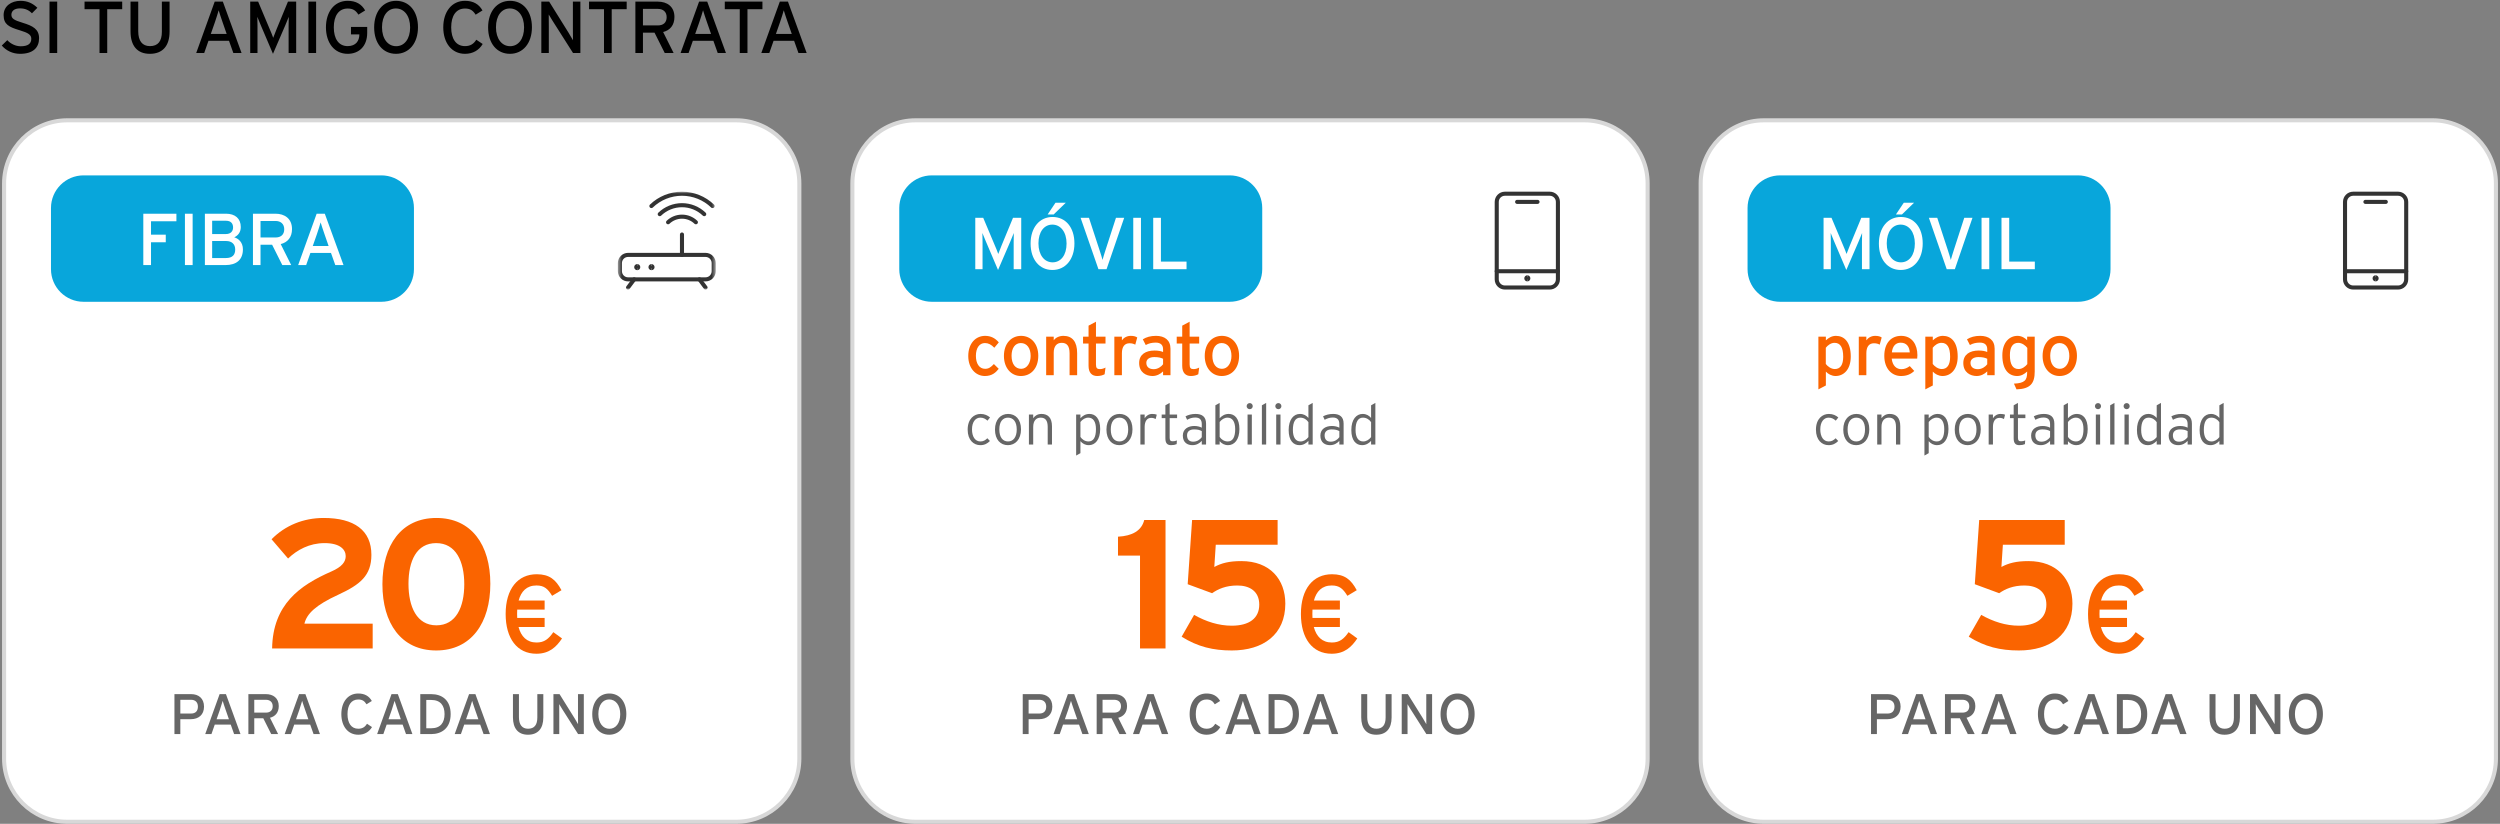 <svg width="613" height="202" viewBox="0 0 613 202" fill="none" xmlns="http://www.w3.org/2000/svg">
<rect x="0" y="0" width="613" height="202" fill="#808080" stroke="none"/>
<path d="M1 45C1 36.44 7.94 29.5 16.5 29.5H180.5C189.06 29.5 196 36.44 196 45V186C196 194.56 189.06 201.5 180.5 201.5H16.5C7.94 201.5 1 194.56 1 186V45Z" fill="white" stroke="#D8D8D8"/>
<path d="M91.381 152.925V159H66.721C66.901 148.2 73.516 143.52 81.211 140.145C83.911 138.975 84.766 137.715 84.766 136.365C84.766 134.745 83.371 133.17 79.591 133.17C75.856 133.17 72.841 134.835 70.636 136.95L66.586 132.225C69.916 128.85 74.371 127.005 79.366 127.005C86.836 127.005 91.066 130.02 91.066 136.05C91.066 141.135 88.321 143.34 82.966 145.815C77.386 148.38 75.226 150.495 74.641 152.925H91.381ZM106.999 127.005C115.594 127.005 120.229 133.575 120.229 143.16C120.229 152.745 115.549 159.495 106.954 159.495C98.359 159.495 93.769 152.835 93.769 143.25C93.769 133.665 98.404 127.005 106.999 127.005ZM106.999 153.33C111.814 153.33 113.839 148.875 113.839 143.25C113.839 137.625 111.769 133.17 106.954 133.17C102.139 133.17 100.159 137.535 100.159 143.16C100.159 148.785 102.184 153.33 106.999 153.33Z" fill="#FA6400"/>
<path d="M133.543 149.47H126.82C126.793 149.821 126.793 150.172 126.793 150.523C126.793 150.874 126.793 151.198 126.82 151.522H133.543V153.736H127.144C127.765 156.058 129.169 157.543 131.572 157.543C133.462 157.543 134.515 156.679 135.676 155.005L137.809 156.544C136.405 158.65 134.677 160.297 131.518 160.297C126.793 160.297 123.985 156.544 123.985 150.55C123.985 144.367 126.982 140.803 131.599 140.803C134.704 140.803 136.27 142.099 137.674 144.718L135.379 146.095C134.326 144.394 133.462 143.557 131.545 143.557C129.142 143.557 127.765 145.015 127.171 147.256H133.543V149.47Z" fill="#FA6400"/>
<path d="M46.876 170.2C48.682 170.2 50.026 171.236 50.026 173.266C50.026 175.282 48.682 176.346 46.778 176.346H44.216V180H42.774V170.2H46.876ZM46.848 174.96C47.968 174.96 48.528 174.316 48.528 173.266C48.528 172.188 47.87 171.586 46.848 171.586H44.216V174.96H46.848ZM53.106 176.36H56.13L55.346 174.106C55.108 173.406 54.716 172.272 54.604 171.852C54.492 172.272 54.142 173.392 53.89 174.12L53.106 176.36ZM55.402 170.2L58.972 180H57.404L56.578 177.676H52.658L51.846 180H50.32L53.848 170.2H55.402ZM65.201 174.736C66.181 174.736 66.867 174.232 66.867 173.168C66.867 172.146 66.195 171.586 65.201 171.586H62.345V174.736H65.201ZM65.201 170.2C66.909 170.2 68.351 171.11 68.351 173.126C68.351 174.694 67.525 175.66 66.195 175.996L68.197 180H66.503L64.557 176.122H62.345V180H60.903V170.2H65.201ZM72.588 176.36H75.612L74.829 174.106C74.591 173.406 74.198 172.272 74.087 171.852C73.975 172.272 73.624 173.392 73.373 174.12L72.588 176.36ZM74.885 170.2L78.454 180H76.886L76.061 177.676H72.141L71.329 180H69.802L73.331 170.2H74.885ZM89.997 177.466L91.215 178.278C90.515 179.482 89.325 180.154 87.841 180.154C85.307 180.154 83.697 178.068 83.697 175.1C83.697 172.132 85.307 170.046 87.841 170.046C89.437 170.046 90.501 170.69 91.173 171.88L89.871 172.692C89.367 171.894 88.849 171.516 87.841 171.516C86.133 171.516 85.209 172.902 85.209 175.1C85.209 177.298 86.133 178.684 87.841 178.684C88.863 178.684 89.493 178.264 89.997 177.466ZM95.257 176.36H98.281L97.496 174.106C97.258 173.406 96.867 172.272 96.754 171.852C96.642 172.272 96.293 173.392 96.04 174.12L95.257 176.36ZM97.552 170.2L101.123 180H99.555L98.728 177.676H94.808L93.996 180H92.471L95.999 170.2H97.552ZM105.727 170.2C108.359 170.2 110.501 171.642 110.501 175.1C110.501 178.558 108.289 180 105.727 180H103.053V170.2H105.727ZM105.727 178.572C108.051 178.572 109.003 177.158 109.003 175.1C109.003 173.042 108.051 171.628 105.727 171.628H104.523V178.572H105.727ZM114.274 176.36H117.298L116.514 174.106C116.276 173.406 115.884 172.272 115.772 171.852C115.66 172.272 115.31 173.392 115.058 174.12L114.274 176.36ZM116.57 170.2L120.14 180H118.572L117.746 177.676H113.826L113.014 180H111.488L115.016 170.2H116.57ZM133.222 170.2V175.912C133.222 178.656 131.892 180.154 129.456 180.154C127.034 180.154 125.774 178.586 125.774 175.884V170.2H127.244V175.842C127.244 177.69 128.014 178.684 129.484 178.684C131.024 178.684 131.752 177.732 131.752 175.94V170.2H133.222ZM143.15 170.2V180H141.75L137.844 173.854C137.606 173.49 137.27 172.902 137.116 172.65C137.116 173.014 137.13 174.372 137.13 174.918V180H135.702V170.2H137.2L140.924 176.178C141.176 176.584 141.596 177.312 141.736 177.564C141.736 177.2 141.722 175.8 141.722 175.254V170.2H143.15ZM149.406 170.046C151.898 170.046 153.578 172.034 153.578 175.086C153.578 178.138 151.87 180.154 149.378 180.154C146.9 180.154 145.22 178.166 145.22 175.114C145.22 172.062 146.928 170.046 149.406 170.046ZM149.42 178.698C150.974 178.698 152.08 177.34 152.08 175.114C152.08 172.888 150.932 171.502 149.364 171.502C147.81 171.502 146.718 172.86 146.718 175.086C146.718 177.312 147.852 178.698 149.42 178.698Z" fill="#666666"/>
<path d="M93.5 43H20.5C16.082 43 12.5 46.582 12.5 51V66C12.5 70.418 16.082 74 20.5 74H93.5C97.918 74 101.5 70.418 101.5 66V51C101.5 46.582 97.918 43 93.5 43Z" fill="#08A6DB"/>
<path d="M43.256 52.4V54.254H37.028V57.548H40.646V59.402H37.028V65H35.138V52.4H43.256ZM47.235 52.4V65H45.345V52.4H47.235ZM57.438 58.196C58.428 58.466 59.562 59.384 59.562 61.13C59.562 63.686 57.996 65 55.242 65H50.238V52.4H55.422C57.618 52.4 59.04 53.552 59.04 55.676C59.04 56.954 58.356 57.746 57.438 58.196ZM55.404 57.386C56.646 57.386 57.15 56.612 57.15 55.784C57.15 54.848 56.664 54.128 55.404 54.128H52.02V57.386H55.404ZM55.386 63.272C57.06 63.272 57.672 62.426 57.672 61.184C57.672 59.888 56.862 59.096 55.44 59.096H52.02V63.272H55.386ZM67.551 58.232C68.811 58.232 69.693 57.584 69.693 56.216C69.693 54.902 68.829 54.182 67.551 54.182H63.879V58.232H67.551ZM67.551 52.4C69.747 52.4 71.601 53.57 71.601 56.162C71.601 58.178 70.539 59.42 68.829 59.852L71.403 65H69.225L66.723 60.014H63.879V65H62.025V52.4H67.551ZM76.689 60.32H80.577L79.569 57.422C79.263 56.522 78.759 55.064 78.615 54.524C78.471 55.064 78.021 56.504 77.697 57.44L76.689 60.32ZM79.641 52.4L84.231 65H82.215L81.153 62.012H76.113L75.069 65H73.107L77.643 52.4H79.641Z" fill="white"/>
<mask id="mask0_1_280" style="mask-type:luminance" maskUnits="userSpaceOnUse" x="151" y="47" width="25" height="24">
<path d="M175.5 47H151.5V71H175.5V47Z" fill="white"/>
</mask>
<g mask="url(#mask0_1_280)">
<path d="M175 66.5C175 67.03 174.789 67.539 174.414 67.914C174.039 68.289 173.53 68.5 173 68.5H154C153.47 68.5 152.961 68.289 152.586 67.914C152.211 67.539 152 67.03 152 66.5V64.5C152 63.97 152.211 63.461 152.586 63.086C152.961 62.711 153.47 62.5 154 62.5H173C173.53 62.5 174.039 62.711 174.414 63.086C174.789 63.461 175 63.97 175 64.5V66.5Z" stroke="#333333" stroke-linecap="round" stroke-linejoin="round"/>
<path d="M156.25 65.75C156.112 65.75 156 65.638 156 65.5C156 65.362 156.112 65.25 156.25 65.25" stroke="#333333"/>
<path d="M156.25 65.75C156.388 65.75 156.5 65.638 156.5 65.5C156.5 65.362 156.388 65.25 156.25 65.25" stroke="#333333"/>
<path d="M159.75 65.75C159.612 65.75 159.5 65.638 159.5 65.5C159.5 65.362 159.612 65.25 159.75 65.25" stroke="#333333"/>
<path d="M159.75 65.75C159.888 65.75 160 65.638 160 65.5C160 65.362 159.888 65.25 159.75 65.25" stroke="#333333"/>
<path d="M170.631 54.498C169.715 53.617 168.494 53.125 167.222 53.125C165.951 53.125 164.73 53.617 163.813 54.498" stroke="#333333" stroke-linecap="round" stroke-linejoin="round"/>
<path d="M172.676 52.51C171.21 51.1 169.255 50.312 167.221 50.312C165.187 50.312 163.232 51.1 161.767 52.51" stroke="#333333" stroke-linecap="round" stroke-linejoin="round"/>
<path d="M174.722 50.521C172.706 48.583 170.018 47.5 167.222 47.5C164.425 47.5 161.737 48.583 159.722 50.521" stroke="#333333" stroke-linecap="round" stroke-linejoin="round"/>
<path d="M167.222 62.5V57.5" stroke="#333333" stroke-linecap="round" stroke-linejoin="round"/>
<path d="M155.5 68.5L154 70.5" stroke="#333333" stroke-linecap="round" stroke-linejoin="round"/>
<path d="M171.5 68.5L173 70.5" stroke="#333333" stroke-linecap="round" stroke-linejoin="round"/>
</g>
<path d="M388.5 29.5H224.5C215.94 29.5 209 36.44 209 45V186C209 194.56 215.94 201.5 224.5 201.5H388.5C397.06 201.5 404 194.56 404 186V45C404 36.44 397.06 29.5 388.5 29.5Z" fill="white" stroke="#D8D8D8"/>
<path d="M285.787 127.5V159H279.532V136.23H274.132V131.595C277.642 131.415 279.937 130.11 280.567 127.5H285.787ZM304.361 137.58C311.426 137.58 315.161 142.08 315.161 148.02C315.161 155.58 309.761 159.495 302.021 159.495C297.476 159.495 293.696 158.595 289.736 156.12L292.796 150.765C295.721 152.43 298.826 153.42 302.021 153.42C306.296 153.42 308.771 151.62 308.771 148.245C308.771 144.96 306.386 143.565 303.416 143.565C300.581 143.565 298.691 144.42 297.206 145.455L291.221 143.25L292.301 127.5H313.271V133.575H298.106L297.746 139.02C299.501 138.075 301.391 137.58 304.361 137.58Z" fill="#FA6400"/>
<path d="M328.543 149.47H321.82C321.793 149.821 321.793 150.172 321.793 150.523C321.793 150.874 321.793 151.198 321.82 151.522H328.543V153.736H322.144C322.765 156.058 324.169 157.543 326.572 157.543C328.462 157.543 329.515 156.679 330.676 155.005L332.809 156.544C331.405 158.65 329.677 160.297 326.518 160.297C321.793 160.297 318.985 156.544 318.985 150.55C318.985 144.367 321.982 140.803 326.599 140.803C329.704 140.803 331.27 142.099 332.674 144.718L330.379 146.095C329.326 144.394 328.462 143.557 326.545 143.557C324.142 143.557 322.765 145.015 322.171 147.256H328.543V149.47Z" fill="#FA6400"/>
<path d="M254.876 170.2C256.682 170.2 258.026 171.236 258.026 173.266C258.026 175.282 256.682 176.346 254.778 176.346H252.216V180H250.774V170.2H254.876ZM254.848 174.96C255.968 174.96 256.528 174.316 256.528 173.266C256.528 172.188 255.87 171.586 254.848 171.586H252.216V174.96H254.848ZM261.106 176.36H264.13L263.346 174.106C263.108 173.406 262.716 172.272 262.604 171.852C262.492 172.272 262.142 173.392 261.89 174.12L261.106 176.36ZM263.402 170.2L266.972 180H265.404L264.578 177.676H260.658L259.846 180H258.32L261.848 170.2H263.402ZM273.201 174.736C274.181 174.736 274.867 174.232 274.867 173.168C274.867 172.146 274.195 171.586 273.201 171.586H270.345V174.736H273.201ZM273.201 170.2C274.909 170.2 276.351 171.11 276.351 173.126C276.351 174.694 275.525 175.66 274.195 175.996L276.197 180H274.503L272.557 176.122H270.345V180H268.903V170.2H273.201ZM280.589 176.36H283.613L282.829 174.106C282.591 173.406 282.199 172.272 282.087 171.852C281.975 172.272 281.625 173.392 281.373 174.12L280.589 176.36ZM282.885 170.2L286.455 180H284.887L284.061 177.676H280.141L279.329 180H277.803L281.331 170.2H282.885ZM297.997 177.466L299.215 178.278C298.515 179.482 297.325 180.154 295.841 180.154C293.307 180.154 291.697 178.068 291.697 175.1C291.697 172.132 293.307 170.046 295.841 170.046C297.437 170.046 298.501 170.69 299.173 171.88L297.871 172.692C297.367 171.894 296.849 171.516 295.841 171.516C294.133 171.516 293.209 172.902 293.209 175.1C293.209 177.298 294.133 178.684 295.841 178.684C296.863 178.684 297.493 178.264 297.997 177.466ZM303.257 176.36H306.281L305.497 174.106C305.259 173.406 304.867 172.272 304.755 171.852C304.643 172.272 304.293 173.392 304.041 174.12L303.257 176.36ZM305.553 170.2L309.123 180H307.555L306.729 177.676H302.809L301.997 180H300.471L303.999 170.2H305.553ZM313.727 170.2C316.359 170.2 318.501 171.642 318.501 175.1C318.501 178.558 316.289 180 313.727 180H311.053V170.2H313.727ZM313.727 178.572C316.051 178.572 317.003 177.158 317.003 175.1C317.003 173.042 316.051 171.628 313.727 171.628H312.523V178.572H313.727ZM322.274 176.36H325.298L324.514 174.106C324.276 173.406 323.884 172.272 323.772 171.852C323.66 172.272 323.31 173.392 323.058 174.12L322.274 176.36ZM324.57 170.2L328.14 180H326.572L325.746 177.676H321.826L321.014 180H319.488L323.016 170.2H324.57ZM341.222 170.2V175.912C341.222 178.656 339.892 180.154 337.456 180.154C335.034 180.154 333.774 178.586 333.774 175.884V170.2H335.244V175.842C335.244 177.69 336.014 178.684 337.484 178.684C339.024 178.684 339.752 177.732 339.752 175.94V170.2H341.222ZM351.15 170.2V180H349.75L345.844 173.854C345.606 173.49 345.27 172.902 345.116 172.65C345.116 173.014 345.13 174.372 345.13 174.918V180H343.702V170.2H345.2L348.924 176.178C349.176 176.584 349.596 177.312 349.736 177.564C349.736 177.2 349.722 175.8 349.722 175.254V170.2H351.15ZM357.406 170.046C359.898 170.046 361.578 172.034 361.578 175.086C361.578 178.138 359.87 180.154 357.378 180.154C354.9 180.154 353.22 178.166 353.22 175.114C353.22 172.062 354.928 170.046 357.406 170.046ZM357.42 178.698C358.974 178.698 360.08 177.34 360.08 175.114C360.08 172.888 358.932 171.502 357.364 171.502C355.81 171.502 354.718 172.86 354.718 175.086C354.718 177.312 355.852 178.698 357.42 178.698Z" fill="#666666"/>
<path d="M301.5 43H228.5C224.082 43 220.5 46.582 220.5 51V66C220.5 70.418 224.082 74 228.5 74H301.5C305.918 74 309.5 70.418 309.5 66V51C309.5 46.582 305.918 43 301.5 43Z" fill="#08A6DB"/>
<path d="M250.406 53.4V66H248.552V59.34C248.552 58.584 248.57 57.486 248.588 57.126C248.444 57.486 248.084 58.386 247.778 59.106L244.718 66.198L241.694 59.106C241.388 58.386 241.028 57.486 240.884 57.126C240.902 57.486 240.92 58.584 240.92 59.34V66H239.138V53.4H241.082L243.908 60.114C244.214 60.834 244.61 61.752 244.772 62.274C244.952 61.752 245.312 60.852 245.618 60.114L248.39 53.4H250.406ZM258.805 49.71H261.325L258.355 52.59H256.879L258.805 49.71ZM258.085 53.202C261.289 53.202 263.449 55.758 263.449 59.682C263.449 63.606 261.253 66.198 258.049 66.198C254.863 66.198 252.703 63.642 252.703 59.718C252.703 55.794 254.899 53.202 258.085 53.202ZM258.103 64.326C260.101 64.326 261.523 62.58 261.523 59.718C261.523 56.856 260.047 55.074 258.031 55.074C256.033 55.074 254.629 56.82 254.629 59.682C254.629 62.544 256.087 64.326 258.103 64.326ZM273.636 53.4H275.652L271.332 66H269.334L264.96 53.4H267.012L269.64 61.428C269.874 62.166 270.234 63.282 270.342 63.732C270.45 63.282 270.81 62.148 271.044 61.41L273.636 53.4ZM279.765 53.4V66H277.875V53.4H279.765ZM290.94 64.146V66H282.768V53.4H284.658V64.146H290.94Z" fill="white"/>
<path d="M380 47.5H369C367.895 47.5 367 48.395 367 49.5V68.5C367 69.605 367.895 70.5 369 70.5H380C381.105 70.5 382 69.605 382 68.5V49.5C382 48.395 381.105 47.5 380 47.5Z" stroke="#333333" stroke-linecap="round" stroke-linejoin="round"/>
<path d="M382 66.5H367" stroke="#333333" stroke-linecap="round" stroke-linejoin="round"/>
<path d="M372 49.5H377" stroke="#333333" stroke-linecap="round" stroke-linejoin="round"/>
<path d="M374.5 68.5C374.362 68.5 374.25 68.388 374.25 68.25C374.25 68.112 374.362 68 374.5 68" stroke="#333333"/>
<path d="M374.5 68.5C374.638 68.5 374.75 68.388 374.75 68.25C374.75 68.112 374.638 68 374.5 68" stroke="#333333"/>
<path d="M241.558 82.352C242.944 82.352 244.024 82.91 244.906 83.954L243.808 85.268C243.034 84.476 242.35 84.116 241.504 84.116C240.154 84.116 239.29 85.322 239.29 87.248C239.29 89.102 240.082 90.434 241.558 90.434C242.44 90.434 242.962 90.038 243.7 89.264L244.888 90.434C244.15 91.37 243.214 92.198 241.504 92.198C239.2 92.198 237.418 90.254 237.418 87.302C237.418 84.17 239.254 82.352 241.558 82.352ZM250.375 82.352C252.787 82.352 254.587 84.278 254.587 87.23C254.587 90.362 252.751 92.198 250.321 92.198C247.945 92.198 246.163 90.236 246.163 87.284C246.163 84.188 247.999 82.352 250.375 82.352ZM250.393 90.434C251.797 90.434 252.715 89.012 252.715 87.284C252.715 85.358 251.797 84.116 250.303 84.116C248.899 84.116 248.035 85.358 248.035 87.23C248.035 89.3 248.989 90.434 250.393 90.434ZM264.115 86.582V92H262.261V86.654C262.261 84.746 261.541 84.062 260.317 84.062C259.075 84.062 258.373 84.944 258.373 86.474V92H256.519V82.55H258.373V83.45C258.841 82.766 259.777 82.352 260.749 82.352C262.945 82.352 264.115 83.792 264.115 86.582ZM269.703 90.506C270.189 90.506 270.729 90.326 271.071 90.128L270.855 91.766C270.405 92.018 269.775 92.198 269.037 92.198C267.723 92.198 266.913 91.388 266.913 89.696V84.242H265.563V82.55H266.913V79.85L268.731 78.878V82.55H271.071V84.242H268.731V89.372C268.731 90.254 269.019 90.506 269.703 90.506ZM277.251 82.352C278.007 82.352 278.475 82.496 278.853 82.748L278.367 84.512C277.971 84.296 277.557 84.17 276.945 84.17C275.775 84.17 275.091 84.998 275.091 86.6V92H273.237V82.55H275.091V83.45C275.523 82.82 276.315 82.352 277.251 82.352ZM282.899 90.524C283.889 90.524 284.753 89.912 285.185 89.318V87.968C284.681 87.716 284.033 87.554 283.025 87.554C281.837 87.554 281.081 88.094 281.081 88.958C281.081 89.894 281.675 90.524 282.899 90.524ZM287.003 85.52V92H285.185V91.064C284.537 91.712 283.619 92.198 282.593 92.198C281.063 92.198 279.317 91.334 279.317 89.012C279.317 86.906 280.937 85.952 283.079 85.952C283.961 85.952 284.663 86.078 285.185 86.312V85.61C285.185 84.584 284.555 84.008 283.403 84.008C282.431 84.008 281.675 84.188 280.937 84.602L280.217 83.198C281.117 82.64 282.125 82.352 283.457 82.352C285.563 82.352 287.003 83.378 287.003 85.52ZM292.67 90.506C293.156 90.506 293.696 90.326 294.038 90.128L293.822 91.766C293.372 92.018 292.742 92.198 292.004 92.198C290.69 92.198 289.88 91.388 289.88 89.696V84.242H288.53V82.55H289.88V79.85L291.698 78.878V82.55H294.038V84.242H291.698V89.372C291.698 90.254 291.986 90.506 292.67 90.506ZM299.614 82.352C302.026 82.352 303.826 84.278 303.826 87.23C303.826 90.362 301.99 92.198 299.56 92.198C297.184 92.198 295.402 90.236 295.402 87.284C295.402 84.188 297.238 82.352 299.614 82.352ZM299.632 90.434C301.036 90.434 301.954 89.012 301.954 87.284C301.954 85.358 301.036 84.116 299.542 84.116C298.138 84.116 297.274 85.358 297.274 87.23C297.274 89.3 298.228 90.434 299.632 90.434Z" fill="#FA6400"/>
<path d="M240.434 101.496C241.428 101.496 242.184 101.86 242.758 102.364L242.128 103.148C241.596 102.672 241.106 102.406 240.364 102.406C239.216 102.406 238.334 103.442 238.334 105.276C238.334 107.082 239.104 108.244 240.406 108.244C241.12 108.244 241.596 107.95 242.1 107.46L242.73 108.132C242.114 108.762 241.4 109.154 240.364 109.154C238.754 109.154 237.27 107.922 237.27 105.36C237.27 102.644 238.894 101.496 240.434 101.496ZM247.189 101.496C248.981 101.496 250.353 102.784 250.353 105.276C250.353 107.768 248.925 109.154 247.133 109.154C245.341 109.154 243.969 107.824 243.969 105.332C243.969 102.84 245.397 101.496 247.189 101.496ZM247.161 108.244C248.435 108.244 249.303 107.236 249.303 105.304C249.303 103.372 248.435 102.406 247.161 102.406C245.887 102.406 245.033 103.372 245.033 105.304C245.033 107.236 245.887 108.244 247.161 108.244ZM257.947 104.52V109H256.897V104.702C256.897 103.12 256.337 102.406 255.161 102.406C254.139 102.406 253.341 103.092 253.341 104.702V109H252.291V101.65H253.341V102.546C253.761 101.93 254.447 101.496 255.371 101.496C256.925 101.496 257.947 102.406 257.947 104.52ZM266.909 108.244C268.127 108.244 268.729 107.194 268.729 105.22C268.729 103.372 268.029 102.406 266.867 102.406C266.083 102.406 265.439 102.826 264.921 103.47V107.138C265.327 107.754 266.041 108.244 266.909 108.244ZM267.133 101.496C268.603 101.496 269.765 102.616 269.765 105.206C269.765 107.81 268.533 109.154 266.993 109.154C266.069 109.154 265.439 108.762 264.921 108.174V111.114L263.871 111.702V101.65H264.921V102.546C265.439 101.986 266.139 101.496 267.133 101.496ZM274.519 101.496C276.311 101.496 277.683 102.784 277.683 105.276C277.683 107.768 276.255 109.154 274.463 109.154C272.671 109.154 271.299 107.824 271.299 105.332C271.299 102.84 272.727 101.496 274.519 101.496ZM274.491 108.244C275.765 108.244 276.633 107.236 276.633 105.304C276.633 103.372 275.765 102.406 274.491 102.406C273.217 102.406 272.363 103.372 272.363 105.304C272.363 107.236 273.217 108.244 274.491 108.244ZM282.491 101.496C283.037 101.496 283.387 101.566 283.639 101.678L283.373 102.742C283.079 102.574 282.757 102.462 282.267 102.462C281.245 102.462 280.671 103.288 280.671 104.688V109H279.621V101.65H280.671V102.56C281.007 101.972 281.707 101.496 282.491 101.496ZM288.623 101.65V102.532H286.803V107.32C286.803 107.978 286.985 108.202 287.545 108.202C287.965 108.202 288.245 108.132 288.581 107.992L288.511 108.902C288.105 109.07 287.713 109.154 287.153 109.154C286.243 109.154 285.753 108.706 285.753 107.488V102.532H284.843V101.65H285.753V99.382L286.803 98.794V101.65H288.623ZM292.563 108.3C293.515 108.3 294.229 107.81 294.677 107.194V105.71C294.201 105.444 293.683 105.29 292.787 105.29C291.709 105.29 291.065 105.808 291.065 106.732C291.065 107.824 291.667 108.3 292.563 108.3ZM295.727 103.876V109H294.677V108.104C294.159 108.664 293.431 109.154 292.381 109.154C291.233 109.154 290.029 108.58 290.029 106.802C290.029 105.15 291.387 104.45 292.843 104.45C293.585 104.45 294.243 104.632 294.677 104.87V104.002C294.677 102.91 294.159 102.378 293.081 102.378C292.311 102.378 291.681 102.588 291.079 102.938L290.687 102.084C291.331 101.734 292.199 101.496 293.151 101.496C294.733 101.496 295.727 102.168 295.727 103.876ZM301.272 101.496C302.742 101.496 303.904 102.616 303.904 105.206C303.904 107.81 302.672 109.154 301.132 109.154C300.208 109.154 299.578 108.762 299.06 108.174V109H298.01V99.382L299.06 98.794V102.546C299.578 101.986 300.278 101.496 301.272 101.496ZM301.048 108.244C302.266 108.244 302.868 107.194 302.868 105.22C302.868 103.372 302.168 102.406 301.006 102.406C300.222 102.406 299.578 102.826 299.06 103.47V107.138C299.466 107.754 300.18 108.244 301.048 108.244ZM306.446 98.836C306.838 98.836 307.174 99.172 307.174 99.592C307.174 99.998 306.838 100.334 306.446 100.334C306.012 100.334 305.676 99.998 305.676 99.592C305.676 99.172 306.012 98.836 306.446 98.836ZM306.95 101.65V109H305.9V101.65H306.95ZM310.464 98.794V109H309.414V99.382L310.464 98.794ZM313.473 98.836C313.865 98.836 314.201 99.172 314.201 99.592C314.201 99.998 313.865 100.334 313.473 100.334C313.039 100.334 312.703 99.998 312.703 99.592C312.703 99.172 313.039 98.836 313.473 98.836ZM313.977 101.65V109H312.927V101.65H313.977ZM318.877 108.244C319.661 108.244 320.305 107.824 320.823 107.18V103.512C320.417 102.896 319.703 102.406 318.835 102.406C317.617 102.406 317.015 103.456 317.015 105.43C317.015 107.278 317.715 108.244 318.877 108.244ZM321.873 98.794V109H320.823V108.104C320.305 108.664 319.605 109.154 318.611 109.154C317.141 109.154 315.979 108.034 315.979 105.444C315.979 102.84 317.211 101.496 318.751 101.496C319.675 101.496 320.305 101.888 320.823 102.476V99.382L321.873 98.794ZM326.291 108.3C327.243 108.3 327.957 107.81 328.405 107.194V105.71C327.929 105.444 327.411 105.29 326.515 105.29C325.437 105.29 324.793 105.808 324.793 106.732C324.793 107.824 325.395 108.3 326.291 108.3ZM329.455 103.876V109H328.405V108.104C327.887 108.664 327.159 109.154 326.109 109.154C324.961 109.154 323.757 108.58 323.757 106.802C323.757 105.15 325.115 104.45 326.571 104.45C327.313 104.45 327.971 104.632 328.405 104.87V104.002C328.405 102.91 327.887 102.378 326.809 102.378C326.039 102.378 325.409 102.588 324.807 102.938L324.415 102.084C325.059 101.734 325.927 101.496 326.879 101.496C328.461 101.496 329.455 102.168 329.455 103.876ZM334.244 108.244C335.028 108.244 335.672 107.824 336.19 107.18V103.512C335.784 102.896 335.07 102.406 334.202 102.406C332.984 102.406 332.382 103.456 332.382 105.43C332.382 107.278 333.082 108.244 334.244 108.244ZM337.24 98.794V109H336.19V108.104C335.672 108.664 334.972 109.154 333.978 109.154C332.508 109.154 331.346 108.034 331.346 105.444C331.346 102.84 332.578 101.496 334.118 101.496C335.042 101.496 335.672 101.888 336.19 102.476V99.382L337.24 98.794Z" fill="#666666"/>
<path d="M596.5 29.5H432.5C423.94 29.5 417 36.44 417 45V186C417 194.56 423.94 201.5 432.5 201.5H596.5C605.06 201.5 612 194.56 612 186V45C612 36.44 605.06 29.5 596.5 29.5Z" fill="white" stroke="#D8D8D8"/>
<path d="M497.361 137.58C504.426 137.58 508.161 142.08 508.161 148.02C508.161 155.58 502.761 159.495 495.021 159.495C490.476 159.495 486.696 158.595 482.736 156.12L485.796 150.765C488.721 152.43 491.826 153.42 495.021 153.42C499.296 153.42 501.771 151.62 501.771 148.245C501.771 144.96 499.386 143.565 496.416 143.565C493.581 143.565 491.691 144.42 490.206 145.455L484.221 143.25L485.301 127.5H506.271V133.575H491.106L490.746 139.02C492.501 138.075 494.391 137.58 497.361 137.58Z" fill="#FA6400"/>
<path d="M521.543 149.47H514.82C514.793 149.821 514.793 150.172 514.793 150.523C514.793 150.874 514.793 151.198 514.82 151.522H521.543V153.736H515.144C515.765 156.058 517.169 157.543 519.572 157.543C521.462 157.543 522.515 156.679 523.676 155.005L525.809 156.544C524.405 158.65 522.677 160.297 519.518 160.297C514.793 160.297 511.985 156.544 511.985 150.55C511.985 144.367 514.982 140.803 519.599 140.803C522.704 140.803 524.27 142.099 525.674 144.718L523.379 146.095C522.326 144.394 521.462 143.557 519.545 143.557C517.142 143.557 515.765 145.015 515.171 147.256H521.543V149.47Z" fill="#FA6400"/>
<path d="M462.876 170.2C464.682 170.2 466.026 171.236 466.026 173.266C466.026 175.282 464.682 176.346 462.778 176.346H460.216V180H458.774V170.2H462.876ZM462.848 174.96C463.968 174.96 464.528 174.316 464.528 173.266C464.528 172.188 463.87 171.586 462.848 171.586H460.216V174.96H462.848ZM469.106 176.36H472.13L471.346 174.106C471.108 173.406 470.716 172.272 470.604 171.852C470.492 172.272 470.142 173.392 469.89 174.12L469.106 176.36ZM471.402 170.2L474.972 180H473.404L472.578 177.676H468.658L467.846 180H466.32L469.848 170.2H471.402ZM481.201 174.736C482.181 174.736 482.867 174.232 482.867 173.168C482.867 172.146 482.195 171.586 481.201 171.586H478.345V174.736H481.201ZM481.201 170.2C482.909 170.2 484.351 171.11 484.351 173.126C484.351 174.694 483.525 175.66 482.195 175.996L484.197 180H482.503L480.557 176.122H478.345V180H476.903V170.2H481.201ZM488.589 176.36H491.613L490.829 174.106C490.591 173.406 490.199 172.272 490.087 171.852C489.975 172.272 489.625 173.392 489.373 174.12L488.589 176.36ZM490.885 170.2L494.455 180H492.887L492.061 177.676H488.141L487.329 180H485.803L489.331 170.2H490.885ZM505.997 177.466L507.215 178.278C506.515 179.482 505.325 180.154 503.841 180.154C501.307 180.154 499.697 178.068 499.697 175.1C499.697 172.132 501.307 170.046 503.841 170.046C505.437 170.046 506.501 170.69 507.173 171.88L505.871 172.692C505.367 171.894 504.849 171.516 503.841 171.516C502.133 171.516 501.209 172.902 501.209 175.1C501.209 177.298 502.133 178.684 503.841 178.684C504.863 178.684 505.493 178.264 505.997 177.466ZM511.257 176.36H514.281L513.497 174.106C513.259 173.406 512.867 172.272 512.755 171.852C512.643 172.272 512.293 173.392 512.041 174.12L511.257 176.36ZM513.553 170.2L517.123 180H515.555L514.729 177.676H510.809L509.997 180H508.471L511.999 170.2H513.553ZM521.727 170.2C524.359 170.2 526.501 171.642 526.501 175.1C526.501 178.558 524.289 180 521.727 180H519.053V170.2H521.727ZM521.727 178.572C524.051 178.572 525.003 177.158 525.003 175.1C525.003 173.042 524.051 171.628 521.727 171.628H520.523V178.572H521.727ZM530.274 176.36H533.298L532.514 174.106C532.276 173.406 531.884 172.272 531.772 171.852C531.66 172.272 531.31 173.392 531.058 174.12L530.274 176.36ZM532.57 170.2L536.14 180H534.572L533.746 177.676H529.826L529.014 180H527.488L531.016 170.2H532.57ZM549.222 170.2V175.912C549.222 178.656 547.892 180.154 545.456 180.154C543.034 180.154 541.774 178.586 541.774 175.884V170.2H543.244V175.842C543.244 177.69 544.014 178.684 545.484 178.684C547.024 178.684 547.752 177.732 547.752 175.94V170.2H549.222ZM559.15 170.2V180H557.75L553.844 173.854C553.606 173.49 553.27 172.902 553.116 172.65C553.116 173.014 553.13 174.372 553.13 174.918V180H551.702V170.2H553.2L556.924 176.178C557.176 176.584 557.596 177.312 557.736 177.564C557.736 177.2 557.722 175.8 557.722 175.254V170.2H559.15ZM565.406 170.046C567.898 170.046 569.578 172.034 569.578 175.086C569.578 178.138 567.87 180.154 565.378 180.154C562.9 180.154 561.22 178.166 561.22 175.114C561.22 172.062 562.928 170.046 565.406 170.046ZM565.42 178.698C566.974 178.698 568.08 177.34 568.08 175.114C568.08 172.888 566.932 171.502 565.364 171.502C563.81 171.502 562.718 172.86 562.718 175.086C562.718 177.312 563.852 178.698 565.42 178.698Z" fill="#666666"/>
<path d="M509.5 43H436.5C432.082 43 428.5 46.582 428.5 51V66C428.5 70.418 432.082 74 436.5 74H509.5C513.918 74 517.5 70.418 517.5 66V51C517.5 46.582 513.918 43 509.5 43Z" fill="#08A6DB"/>
<path d="M458.406 53.4V66H456.552V59.34C456.552 58.584 456.57 57.486 456.588 57.126C456.444 57.486 456.084 58.386 455.778 59.106L452.718 66.198L449.694 59.106C449.388 58.386 449.028 57.486 448.884 57.126C448.902 57.486 448.92 58.584 448.92 59.34V66H447.138V53.4H449.082L451.908 60.114C452.214 60.834 452.61 61.752 452.772 62.274C452.952 61.752 453.312 60.852 453.618 60.114L456.39 53.4H458.406ZM466.805 49.71H469.325L466.355 52.59H464.879L466.805 49.71ZM466.085 53.202C469.289 53.202 471.449 55.758 471.449 59.682C471.449 63.606 469.253 66.198 466.049 66.198C462.863 66.198 460.703 63.642 460.703 59.718C460.703 55.794 462.899 53.202 466.085 53.202ZM466.103 64.326C468.101 64.326 469.523 62.58 469.523 59.718C469.523 56.856 468.047 55.074 466.031 55.074C464.033 55.074 462.629 56.82 462.629 59.682C462.629 62.544 464.087 64.326 466.103 64.326ZM481.636 53.4H483.652L479.332 66H477.334L472.96 53.4H475.012L477.64 61.428C477.874 62.166 478.234 63.282 478.342 63.732C478.45 63.282 478.81 62.148 479.044 61.41L481.636 53.4ZM487.765 53.4V66H485.875V53.4H487.765ZM498.94 64.146V66H490.768V53.4H492.658V64.146H498.94Z" fill="white"/>
<path d="M588 47.5H577C575.895 47.5 575 48.395 575 49.5V68.5C575 69.605 575.895 70.5 577 70.5H588C589.105 70.5 590 69.605 590 68.5V49.5C590 48.395 589.105 47.5 588 47.5Z" stroke="#333333" stroke-linecap="round" stroke-linejoin="round"/>
<path d="M590 66.5H575" stroke="#333333" stroke-linecap="round" stroke-linejoin="round"/>
<path d="M580 49.5H585" stroke="#333333" stroke-linecap="round" stroke-linejoin="round"/>
<path d="M582.5 68.5C582.362 68.5 582.25 68.388 582.25 68.25C582.25 68.112 582.362 68 582.5 68" stroke="#333333"/>
<path d="M582.5 68.5C582.638 68.5 582.75 68.388 582.75 68.25C582.75 68.112 582.638 68 582.5 68" stroke="#333333"/>
<path d="M449.9 90.488C451.232 90.488 451.952 89.48 451.952 87.482C451.952 85.106 451.196 84.062 449.828 84.062C448.946 84.062 448.172 84.656 447.686 85.268V89.246C448.1 89.804 448.964 90.488 449.9 90.488ZM450.17 82.352C452.204 82.352 453.806 83.828 453.806 87.428C453.806 90.668 452.042 92.198 450.08 92.198C449.126 92.198 448.226 91.694 447.704 91.118V94.52L445.868 95.474V82.55H447.704V83.45C448.388 82.82 449.18 82.352 450.17 82.352ZM459.788 82.352C460.544 82.352 461.012 82.496 461.39 82.748L460.904 84.512C460.508 84.296 460.094 84.17 459.482 84.17C458.312 84.17 457.628 84.998 457.628 86.6V92H455.774V82.55H457.628V83.45C458.06 82.82 458.852 82.352 459.788 82.352ZM466.17 82.352C468.852 82.352 470.148 84.53 470.148 87.086C470.148 87.428 470.112 87.734 470.094 87.932H463.848C464.046 89.75 465.072 90.524 466.224 90.524C467.016 90.524 467.646 90.236 468.276 89.768L469.374 90.956C468.546 91.748 467.556 92.198 466.116 92.198C463.902 92.198 462.03 90.416 462.03 87.284C462.03 84.08 463.722 82.352 466.17 82.352ZM463.884 86.402H468.276C468.186 85.106 467.574 84.026 466.044 84.026C464.802 84.026 464.046 84.89 463.884 86.402ZM476.119 90.488C477.451 90.488 478.171 89.48 478.171 87.482C478.171 85.106 477.415 84.062 476.047 84.062C475.165 84.062 474.391 84.656 473.905 85.268V89.246C474.319 89.804 475.183 90.488 476.119 90.488ZM476.389 82.352C478.423 82.352 480.025 83.828 480.025 87.428C480.025 90.668 478.261 92.198 476.299 92.198C475.345 92.198 474.445 91.694 473.923 91.118V94.52L472.087 95.474V82.55H473.923V83.45C474.607 82.82 475.399 82.352 476.389 82.352ZM484.984 90.524C485.974 90.524 486.838 89.912 487.27 89.318V87.968C486.766 87.716 486.118 87.554 485.11 87.554C483.922 87.554 483.166 88.094 483.166 88.958C483.166 89.894 483.76 90.524 484.984 90.524ZM489.088 85.52V92H487.27V91.064C486.622 91.712 485.704 92.198 484.678 92.198C483.148 92.198 481.402 91.334 481.402 89.012C481.402 86.906 483.022 85.952 485.164 85.952C486.046 85.952 486.748 86.078 487.27 86.312V85.61C487.27 84.584 486.64 84.008 485.488 84.008C484.516 84.008 483.76 84.188 483.022 84.602L482.302 83.198C483.202 82.64 484.21 82.352 485.542 82.352C487.648 82.352 489.088 83.378 489.088 85.52ZM498.912 82.55V91.1C498.912 93.98 497.868 95.366 494.448 95.474L493.818 94.07C496.482 93.944 497.058 93.224 497.058 91.262V91.1C496.374 91.73 495.6 92.198 494.61 92.198C492.594 92.198 490.974 90.722 490.974 87.122C490.974 83.882 492.756 82.352 494.7 82.352C495.654 82.352 496.554 82.856 497.058 83.432V82.55H498.912ZM494.952 90.488C495.834 90.488 496.608 89.894 497.094 89.282V85.304C496.68 84.746 495.816 84.062 494.88 84.062C493.548 84.062 492.828 85.07 492.828 87.068C492.828 89.444 493.584 90.488 494.952 90.488ZM505.056 82.352C507.468 82.352 509.268 84.278 509.268 87.23C509.268 90.362 507.432 92.198 505.002 92.198C502.626 92.198 500.844 90.236 500.844 87.284C500.844 84.188 502.68 82.352 505.056 82.352ZM505.074 90.434C506.478 90.434 507.396 89.012 507.396 87.284C507.396 85.358 506.478 84.116 504.984 84.116C503.58 84.116 502.716 85.358 502.716 87.23C502.716 89.3 503.67 90.434 505.074 90.434Z" fill="#FA6400"/>
<path d="M448.434 101.496C449.428 101.496 450.184 101.86 450.758 102.364L450.128 103.148C449.596 102.672 449.106 102.406 448.364 102.406C447.216 102.406 446.334 103.442 446.334 105.276C446.334 107.082 447.104 108.244 448.406 108.244C449.12 108.244 449.596 107.95 450.1 107.46L450.73 108.132C450.114 108.762 449.4 109.154 448.364 109.154C446.754 109.154 445.27 107.922 445.27 105.36C445.27 102.644 446.894 101.496 448.434 101.496ZM455.189 101.496C456.981 101.496 458.353 102.784 458.353 105.276C458.353 107.768 456.925 109.154 455.133 109.154C453.341 109.154 451.969 107.824 451.969 105.332C451.969 102.84 453.397 101.496 455.189 101.496ZM455.161 108.244C456.435 108.244 457.303 107.236 457.303 105.304C457.303 103.372 456.435 102.406 455.161 102.406C453.887 102.406 453.033 103.372 453.033 105.304C453.033 107.236 453.887 108.244 455.161 108.244ZM465.947 104.52V109H464.897V104.702C464.897 103.12 464.337 102.406 463.161 102.406C462.139 102.406 461.341 103.092 461.341 104.702V109H460.291V101.65H461.341V102.546C461.761 101.93 462.447 101.496 463.371 101.496C464.925 101.496 465.947 102.406 465.947 104.52ZM474.909 108.244C476.127 108.244 476.729 107.194 476.729 105.22C476.729 103.372 476.029 102.406 474.867 102.406C474.083 102.406 473.439 102.826 472.921 103.47V107.138C473.327 107.754 474.041 108.244 474.909 108.244ZM475.133 101.496C476.603 101.496 477.765 102.616 477.765 105.206C477.765 107.81 476.533 109.154 474.993 109.154C474.069 109.154 473.439 108.762 472.921 108.174V111.114L471.871 111.702V101.65H472.921V102.546C473.439 101.986 474.139 101.496 475.133 101.496ZM482.519 101.496C484.311 101.496 485.683 102.784 485.683 105.276C485.683 107.768 484.255 109.154 482.463 109.154C480.671 109.154 479.299 107.824 479.299 105.332C479.299 102.84 480.727 101.496 482.519 101.496ZM482.491 108.244C483.765 108.244 484.633 107.236 484.633 105.304C484.633 103.372 483.765 102.406 482.491 102.406C481.217 102.406 480.363 103.372 480.363 105.304C480.363 107.236 481.217 108.244 482.491 108.244ZM490.491 101.496C491.037 101.496 491.387 101.566 491.639 101.678L491.373 102.742C491.079 102.574 490.757 102.462 490.267 102.462C489.245 102.462 488.671 103.288 488.671 104.688V109H487.621V101.65H488.671V102.56C489.007 101.972 489.707 101.496 490.491 101.496ZM496.623 101.65V102.532H494.803V107.32C494.803 107.978 494.985 108.202 495.545 108.202C495.965 108.202 496.245 108.132 496.581 107.992L496.511 108.902C496.105 109.07 495.713 109.154 495.153 109.154C494.243 109.154 493.753 108.706 493.753 107.488V102.532H492.843V101.65H493.753V99.382L494.803 98.794V101.65H496.623ZM500.563 108.3C501.515 108.3 502.229 107.81 502.677 107.194V105.71C502.201 105.444 501.683 105.29 500.787 105.29C499.709 105.29 499.065 105.808 499.065 106.732C499.065 107.824 499.667 108.3 500.563 108.3ZM503.727 103.876V109H502.677V108.104C502.159 108.664 501.431 109.154 500.381 109.154C499.233 109.154 498.029 108.58 498.029 106.802C498.029 105.15 499.387 104.45 500.843 104.45C501.585 104.45 502.243 104.632 502.677 104.87V104.002C502.677 102.91 502.159 102.378 501.081 102.378C500.311 102.378 499.681 102.588 499.079 102.938L498.687 102.084C499.331 101.734 500.199 101.496 501.151 101.496C502.733 101.496 503.727 102.168 503.727 103.876ZM509.272 101.496C510.742 101.496 511.904 102.616 511.904 105.206C511.904 107.81 510.672 109.154 509.132 109.154C508.208 109.154 507.578 108.762 507.06 108.174V109H506.01V99.382L507.06 98.794V102.546C507.578 101.986 508.278 101.496 509.272 101.496ZM509.048 108.244C510.266 108.244 510.868 107.194 510.868 105.22C510.868 103.372 510.168 102.406 509.006 102.406C508.222 102.406 507.578 102.826 507.06 103.47V107.138C507.466 107.754 508.18 108.244 509.048 108.244ZM514.446 98.836C514.838 98.836 515.174 99.172 515.174 99.592C515.174 99.998 514.838 100.334 514.446 100.334C514.012 100.334 513.676 99.998 513.676 99.592C513.676 99.172 514.012 98.836 514.446 98.836ZM514.95 101.65V109H513.9V101.65H514.95ZM518.464 98.794V109H517.414V99.382L518.464 98.794ZM521.473 98.836C521.865 98.836 522.201 99.172 522.201 99.592C522.201 99.998 521.865 100.334 521.473 100.334C521.039 100.334 520.703 99.998 520.703 99.592C520.703 99.172 521.039 98.836 521.473 98.836ZM521.977 101.65V109H520.927V101.65H521.977ZM526.877 108.244C527.661 108.244 528.305 107.824 528.823 107.18V103.512C528.417 102.896 527.703 102.406 526.835 102.406C525.617 102.406 525.015 103.456 525.015 105.43C525.015 107.278 525.715 108.244 526.877 108.244ZM529.873 98.794V109H528.823V108.104C528.305 108.664 527.605 109.154 526.611 109.154C525.141 109.154 523.979 108.034 523.979 105.444C523.979 102.84 525.211 101.496 526.751 101.496C527.675 101.496 528.305 101.888 528.823 102.476V99.382L529.873 98.794ZM534.291 108.3C535.243 108.3 535.957 107.81 536.405 107.194V105.71C535.929 105.444 535.411 105.29 534.515 105.29C533.437 105.29 532.793 105.808 532.793 106.732C532.793 107.824 533.395 108.3 534.291 108.3ZM537.455 103.876V109H536.405V108.104C535.887 108.664 535.159 109.154 534.109 109.154C532.961 109.154 531.757 108.58 531.757 106.802C531.757 105.15 533.115 104.45 534.571 104.45C535.313 104.45 535.971 104.632 536.405 104.87V104.002C536.405 102.91 535.887 102.378 534.809 102.378C534.039 102.378 533.409 102.588 532.807 102.938L532.415 102.084C533.059 101.734 533.927 101.496 534.879 101.496C536.461 101.496 537.455 102.168 537.455 103.876ZM542.244 108.244C543.028 108.244 543.672 107.824 544.19 107.18V103.512C543.784 102.896 543.07 102.406 542.202 102.406C540.984 102.406 540.382 103.456 540.382 105.43C540.382 107.278 541.082 108.244 542.244 108.244ZM545.24 98.794V109H544.19V108.104C543.672 108.664 542.972 109.154 541.978 109.154C540.508 109.154 539.346 108.034 539.346 105.444C539.346 102.84 540.578 101.496 542.118 101.496C543.042 101.496 543.672 101.888 544.19 102.476V99.382L545.24 98.794Z" fill="#666666"/>
<path d="M5.548 5.584C8.032 6.34 9.58 7.132 9.58 9.382C9.58 11.65 8.14 13.198 4.918 13.198C3.082 13.198 1.498 12.406 0.436 11.164L1.786 9.85C2.632 10.768 3.874 11.344 5.062 11.344C6.826 11.344 7.672 10.732 7.672 9.508C7.672 8.536 6.934 8.05 4.828 7.42C2.164 6.628 0.886 5.962 0.886 3.712C0.886 1.534 2.722 0.202 5.044 0.202C6.754 0.202 8.05 0.832 9.166 1.912L7.834 3.262C7.042 2.452 6.142 2.056 4.9 2.056C3.424 2.056 2.794 2.776 2.794 3.622C2.794 4.504 3.37 4.936 5.548 5.584ZM14.026 0.4V13H12.136V0.4H14.026ZM29.963 0.4V2.254H26.291V13H24.401V2.254H20.729V0.4H29.963ZM41.581 0.4V7.744C41.581 11.272 39.87 13.198 36.739 13.198C33.624 13.198 32.005 11.182 32.005 7.708V0.4H33.895V7.654C33.895 10.03 34.885 11.308 36.775 11.308C38.755 11.308 39.691 10.084 39.691 7.78V0.4H41.581ZM51.69 8.32H55.578L54.57 5.422C54.264 4.522 53.76 3.064 53.616 2.524C53.472 3.064 53.022 4.504 52.698 5.44L51.69 8.32ZM54.642 0.4L59.232 13H57.216L56.154 10.012H51.114L50.07 13H48.108L52.644 0.4H54.642ZM72.622 0.4V13H70.768V6.34C70.768 5.584 70.786 4.486 70.804 4.126C70.66 4.486 70.3 5.386 69.994 6.106L66.934 13.198L63.91 6.106C63.604 5.386 63.244 4.486 63.1 4.126C63.118 4.486 63.136 5.584 63.136 6.34V13H61.354V0.4H63.298L66.124 7.114C66.43 7.834 66.826 8.752 66.988 9.274C67.168 8.752 67.528 7.852 67.834 7.114L70.606 0.4H72.622ZM77.511 0.4V13H75.621V0.4H77.511ZM90.037 6.61V8.068C90.037 11.308 88.057 13.198 85.249 13.198C81.991 13.198 79.921 10.516 79.921 6.7C79.921 2.884 81.991 0.202 85.249 0.202C87.301 0.202 88.669 1.03 89.533 2.56L87.877 3.586C87.229 2.56 86.545 2.092 85.249 2.092C83.053 2.092 81.847 3.874 81.847 6.7C81.847 9.526 83.053 11.308 85.249 11.308C87.301 11.308 88.111 9.958 88.111 8.482V8.428H86.059V6.61H90.037ZM97.124 0.202C100.328 0.202 102.488 2.758 102.488 6.682C102.488 10.606 100.292 13.198 97.088 13.198C93.902 13.198 91.742 10.642 91.742 6.718C91.742 2.794 93.938 0.202 97.124 0.202ZM97.142 11.326C99.14 11.326 100.562 9.58 100.562 6.718C100.562 3.856 99.086 2.074 97.07 2.074C95.072 2.074 93.668 3.82 93.668 6.682C93.668 9.544 95.126 11.326 97.142 11.326ZM116.789 9.742L118.355 10.786C117.455 12.334 115.925 13.198 114.017 13.198C110.759 13.198 108.689 10.516 108.689 6.7C108.689 2.884 110.759 0.202 114.017 0.202C116.069 0.202 117.437 1.03 118.301 2.56L116.627 3.604C115.979 2.578 115.313 2.092 114.017 2.092C111.821 2.092 110.633 3.874 110.633 6.7C110.633 9.526 111.821 11.308 114.017 11.308C115.331 11.308 116.141 10.768 116.789 9.742ZM125.066 0.202C128.27 0.202 130.43 2.758 130.43 6.682C130.43 10.606 128.234 13.198 125.03 13.198C121.844 13.198 119.684 10.642 119.684 6.718C119.684 2.794 121.88 0.202 125.066 0.202ZM125.084 11.326C127.082 11.326 128.504 9.58 128.504 6.718C128.504 3.856 127.028 2.074 125.012 2.074C123.014 2.074 121.61 3.82 121.61 6.682C121.61 9.544 123.068 11.326 125.084 11.326ZM142.309 0.4V13H140.509L135.487 5.098C135.181 4.63 134.749 3.874 134.551 3.55C134.551 4.018 134.569 5.764 134.569 6.466V13H132.733V0.4H134.659L139.447 8.086C139.771 8.608 140.311 9.544 140.491 9.868C140.491 9.4 140.473 7.6 140.473 6.898V0.4H142.309ZM153.664 0.4V2.254H149.992V13H148.102V2.254H144.43V0.4H153.664ZM161.322 6.232C162.582 6.232 163.464 5.584 163.464 4.216C163.464 2.902 162.6 2.182 161.322 2.182H157.65V6.232H161.322ZM161.322 0.4C163.518 0.4 165.372 1.57 165.372 4.162C165.372 6.178 164.31 7.42 162.6 7.852L165.174 13H162.996L160.494 8.014H157.65V13H155.796V0.4H161.322ZM170.46 8.32H174.348L173.34 5.422C173.034 4.522 172.53 3.064 172.386 2.524C172.242 3.064 171.792 4.504 171.468 5.44L170.46 8.32ZM173.412 0.4L178.002 13H175.986L174.924 10.012H169.884L168.84 13H166.878L171.414 0.4H173.412ZM186.95 0.4V2.254H183.278V13H181.388V2.254H177.716V0.4H186.95ZM190.254 8.32H194.142L193.134 5.422C192.828 4.522 192.324 3.064 192.18 2.524C192.036 3.064 191.586 4.504 191.262 5.44L190.254 8.32ZM193.206 0.4L197.796 13H195.78L194.718 10.012H189.678L188.634 13H186.672L191.208 0.4H193.206Z" fill="black"/>
</svg>
